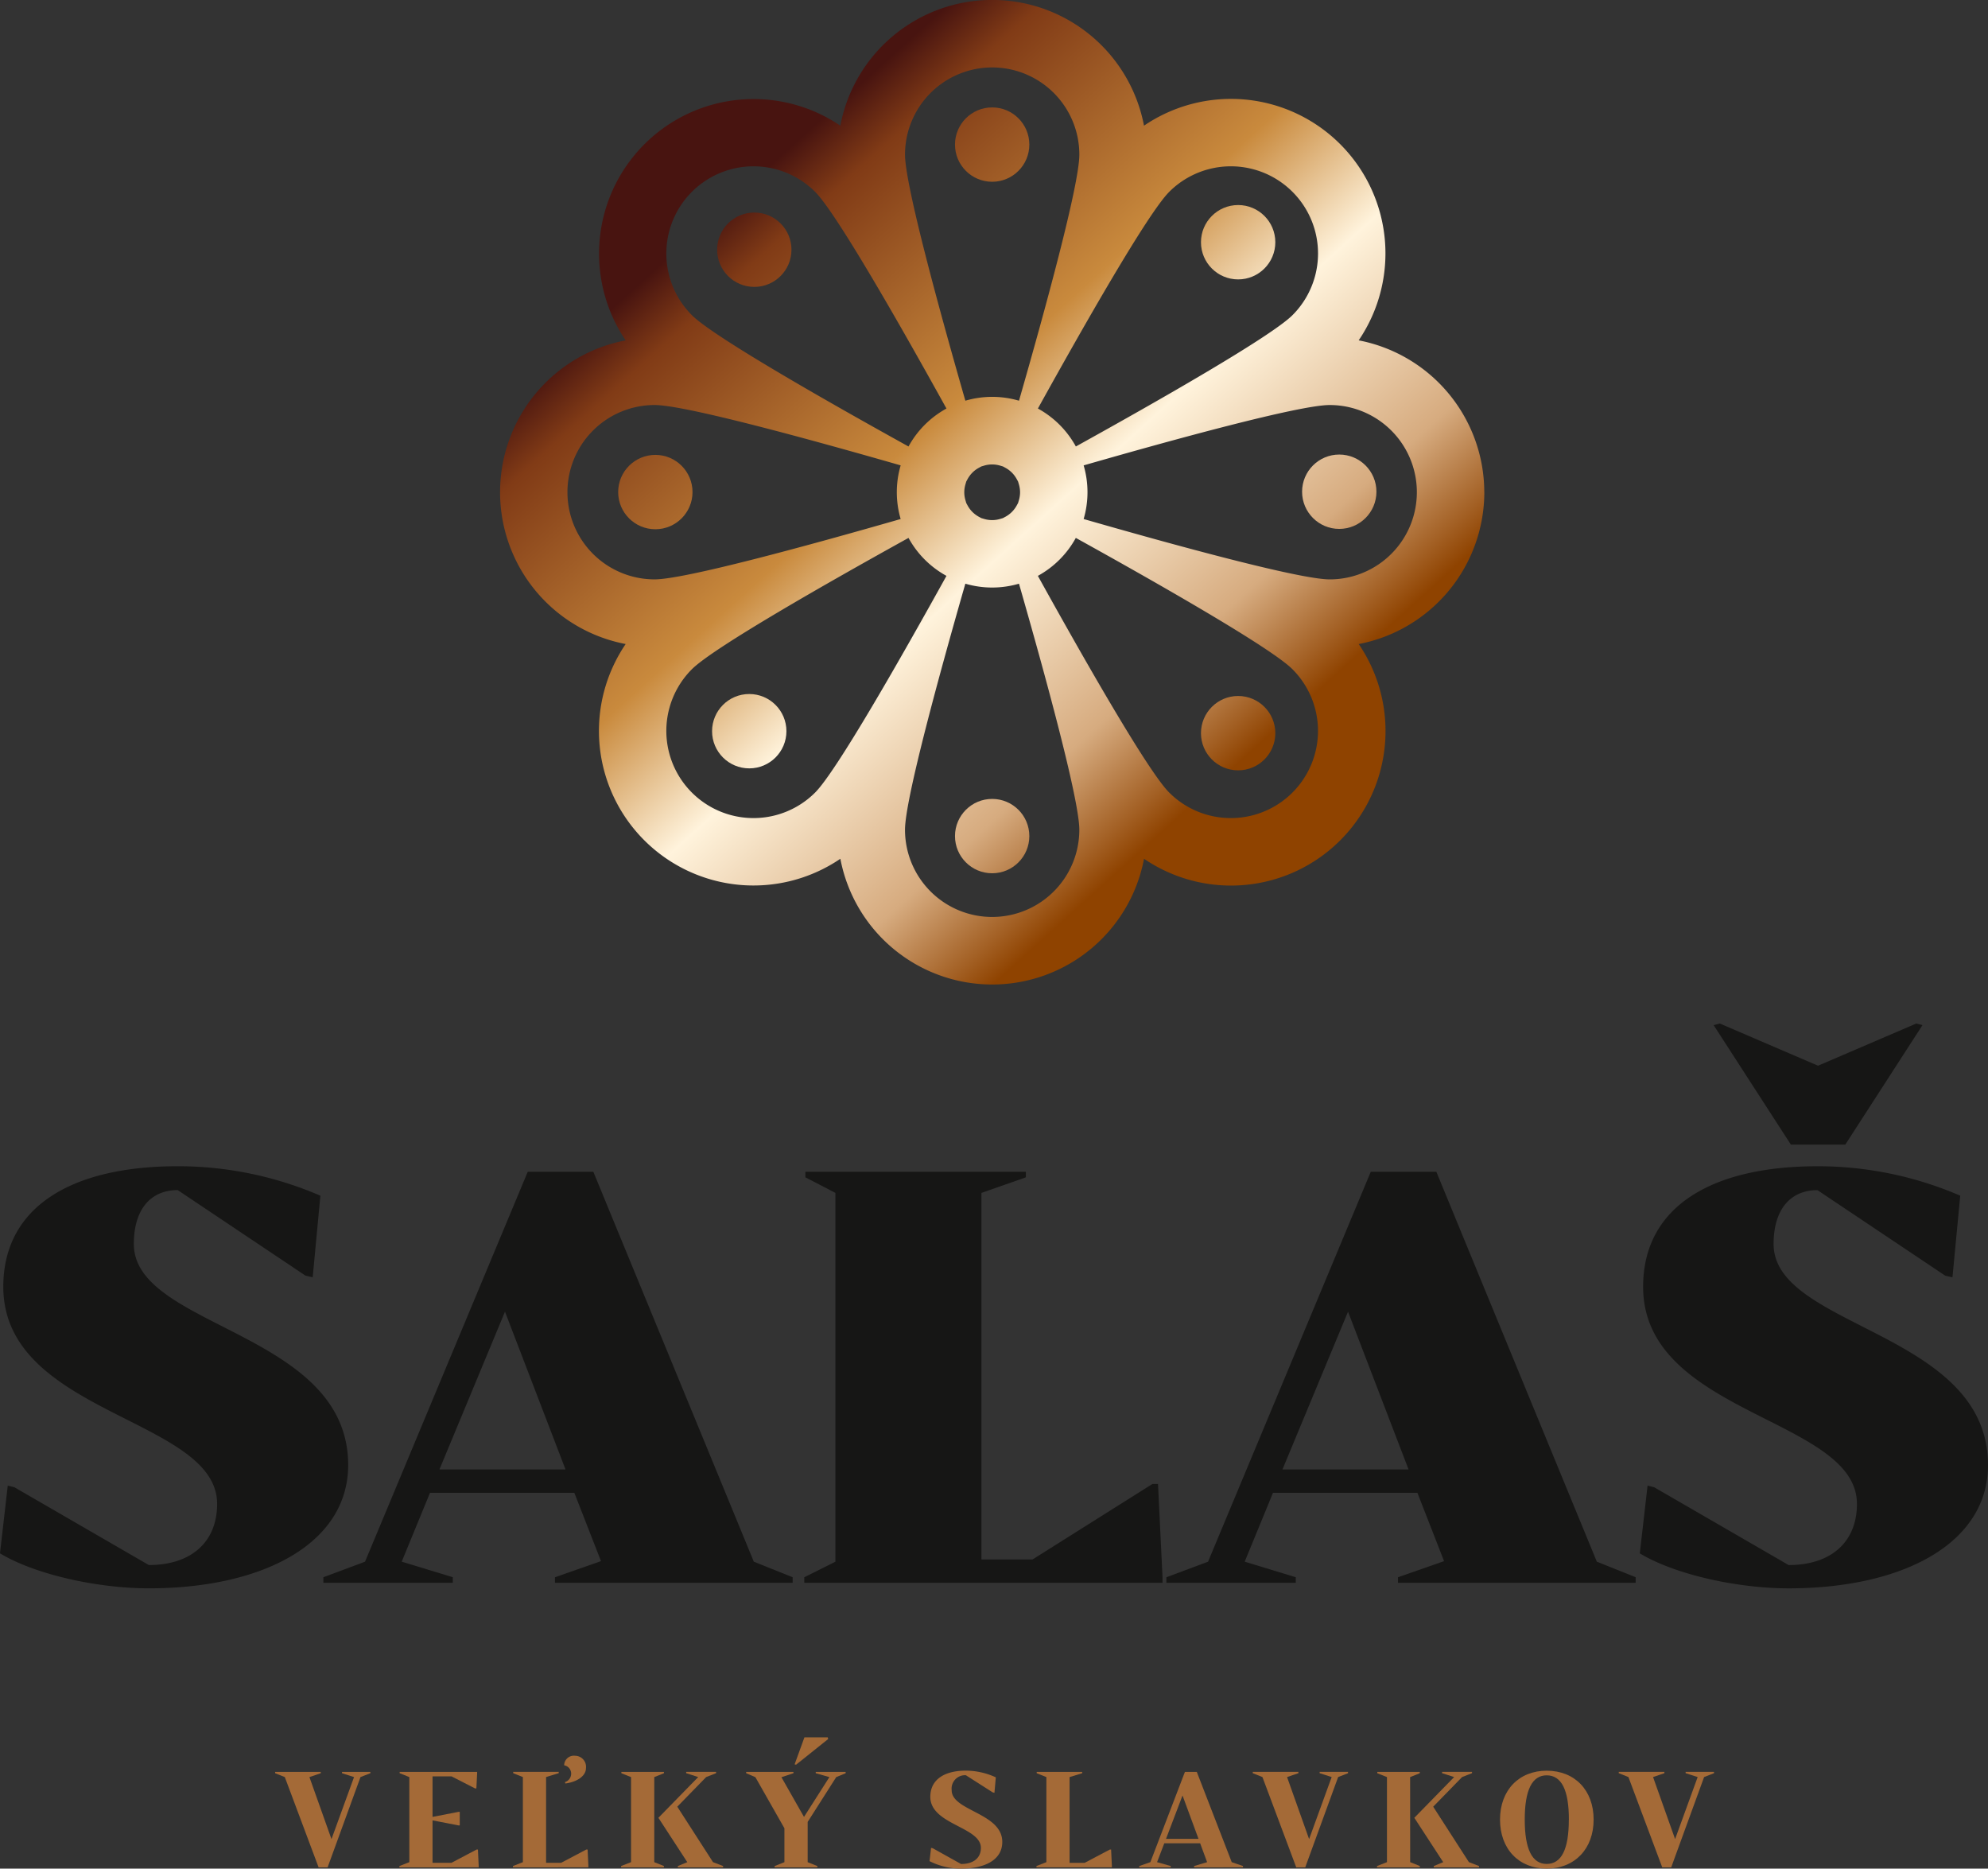 <svg xmlns="http://www.w3.org/2000/svg" xmlns:xlink="http://www.w3.org/1999/xlink" width="214.729" height="201.804" viewBox="0 0 214.729 201.804">
  <rect x="0" y="0" width="214.729" height="201.804" fill="#333333" stroke="none"/>
  <defs>
    <linearGradient id="linear-gradient" x1="-2.895" y1="-3.258" x2="4.309" y2="4.716" gradientUnits="objectBoundingBox">
      <stop offset="0.006" stop-color="#481410"/>
      <stop offset="0.084" stop-color="#813b16"/>
      <stop offset="0.382" stop-color="#c98a3d"/>
      <stop offset="0.562" stop-color="#fff3dc"/>
      <stop offset="0.8" stop-color="#d7ac80"/>
      <stop offset="0.803" stop-color="#d6ab7f"/>
      <stop offset="0.914" stop-color="#a36024"/>
      <stop offset="0.955" stop-color="#8f4300"/>
    </linearGradient>
    <linearGradient id="linear-gradient-2" x1="-6.179" y1="-6.893" x2="1.025" y2="1.081" xlink:href="#linear-gradient"/>
    <linearGradient id="linear-gradient-3" x1="-0.021" y1="-0.076" x2="7.183" y2="7.897" xlink:href="#linear-gradient"/>
    <linearGradient id="linear-gradient-4" x1="-3.211" y1="-3.607" x2="3.993" y2="4.366" xlink:href="#linear-gradient"/>
    <linearGradient id="linear-gradient-5" x1="0.23" y1="0.201" x2="0.774" y2="0.803" xlink:href="#linear-gradient"/>
    <linearGradient id="linear-gradient-6" x1="-0.755" y1="-0.889" x2="6.449" y2="7.084" xlink:href="#linear-gradient"/>
    <linearGradient id="linear-gradient-7" x1="-5.176" y1="-5.782" x2="2.028" y2="2.192" xlink:href="#linear-gradient"/>
    <linearGradient id="linear-gradient-8" x1="-1.043" y1="-1.208" x2="6.161" y2="6.765" xlink:href="#linear-gradient"/>
    <linearGradient id="linear-gradient-9" x1="-5.381" y1="-6.009" x2="1.823" y2="1.964" xlink:href="#linear-gradient"/>
  </defs>
  <g id="logo_Salas_gr" transform="translate(107.365 100.902)">
    <g id="Group_239" data-name="Group 239" transform="translate(-107.365 -100.902)">
      <g id="Group_236" data-name="Group 236" transform="translate(54.013)">
        <ellipse id="Ellipse_1553" data-name="Ellipse 1553" cx="4.015" cy="4.015" rx="4.015" ry="4.015" transform="translate(75.707 22.144)" fill="url(#linear-gradient)"/>
        <ellipse id="Ellipse_1554" data-name="Ellipse 1554" cx="4.015" cy="4.015" rx="4.015" ry="4.015" transform="translate(75.707 75.164)" fill="url(#linear-gradient-2)"/>
        <ellipse id="Ellipse_1555" data-name="Ellipse 1555" cx="4.015" cy="4.015" rx="4.015" ry="4.015" transform="translate(23.446 22.954)" fill="url(#linear-gradient-3)"/>
        <ellipse id="Ellipse_1556" data-name="Ellipse 1556" cx="4.015" cy="4.015" rx="4.015" ry="4.015" transform="translate(22.9 74.951)" fill="url(#linear-gradient-4)"/>
        <path id="Path_287" data-name="Path 287" d="M164.63,53.155a16.721,16.721,0,0,0-13.566-16.4,16.689,16.689,0,0,0-23.189-23.184,16.693,16.693,0,0,0-32.8,0A16.694,16.694,0,0,0,71.889,36.756a16.693,16.693,0,0,0,0,32.795,16.694,16.694,0,0,0,23.19,23.191,16.693,16.693,0,0,0,32.8,0,16.69,16.69,0,0,0,23.19-23.188,16.722,16.722,0,0,0,13.566-16.4ZM130.6,20.717a9.415,9.415,0,1,1,13.315,13.315c-2.321,2.321-14.632,9.33-23.4,14.185a10.342,10.342,0,0,0-4.1-4.1C121.272,35.351,128.277,23.038,130.6,20.717ZM111.476,7.281a9.415,9.415,0,0,1,9.415,9.415c0,3.283-3.751,16.947-6.518,26.577a10.291,10.291,0,0,0-5.793,0c-2.767-9.631-6.518-23.3-6.518-26.577a9.415,9.415,0,0,1,9.415-9.415Zm3.013,45.873a3.037,3.037,0,0,1-.123.853l-.093.313-.149.273a3.045,3.045,0,0,1-1.21,1.209l-.278.15-.314.093a3.017,3.017,0,0,1-1.7,0l-.316-.093-.278-.15a3.043,3.043,0,0,1-1.2-1.2l-.149-.273-.093-.317a3.009,3.009,0,0,1,0-1.7l.093-.317.149-.273a3.043,3.043,0,0,1,1.2-1.2l.278-.15.316-.093a3.017,3.017,0,0,1,1.7,0l.314.093.278.15a3.045,3.045,0,0,1,1.21,1.209l.149.273.093.313a3.036,3.036,0,0,1,.123.844ZM79.039,20.717a9.415,9.415,0,0,1,13.315,0c2.321,2.321,9.33,14.631,14.185,23.4a10.342,10.342,0,0,0-4.1,4.1c-8.766-4.854-21.082-11.864-23.4-14.184a9.415,9.415,0,0,1,0-13.315ZM65.6,53.155a9.415,9.415,0,0,1,9.416-9.416c3.282,0,16.946,3.751,26.576,6.518a10.291,10.291,0,0,0,0,5.793c-9.631,2.767-23.3,6.518-26.577,6.518A9.415,9.415,0,0,1,65.6,53.155ZM92.354,85.59A9.415,9.415,0,1,1,79.039,72.275c2.321-2.321,14.632-9.33,23.4-14.185a10.342,10.342,0,0,0,4.1,4.1C101.684,70.956,94.675,83.269,92.354,85.59Zm19.122,13.436a9.415,9.415,0,0,1-9.415-9.415c0-3.283,3.751-16.947,6.518-26.577a10.291,10.291,0,0,0,5.793,0c2.767,9.631,6.518,23.3,6.518,26.577A9.415,9.415,0,0,1,111.476,99.026ZM143.912,85.59a9.415,9.415,0,0,1-13.315,0c-2.321-2.321-9.33-14.631-14.185-23.4a10.342,10.342,0,0,0,4.1-4.1c8.768,4.854,21.081,11.864,23.4,14.185a9.415,9.415,0,0,1,0,13.314Zm4.021-23.021c-3.283,0-16.947-3.751-26.577-6.518a10.291,10.291,0,0,0,0-5.793c9.631-2.767,23.3-6.518,26.577-6.518a9.415,9.415,0,0,1,0,18.83Z" transform="translate(-58.322 0.002)" fill="url(#linear-gradient-5)"/>
        <ellipse id="Ellipse_1557" data-name="Ellipse 1557" cx="4.015" cy="4.015" rx="4.015" ry="4.015" transform="translate(49.138 11.6)" fill="url(#linear-gradient-6)"/>
        <ellipse id="Ellipse_1558" data-name="Ellipse 1558" cx="4.015" cy="4.015" rx="4.015" ry="4.015" transform="translate(86.629 49.09)" fill="url(#linear-gradient-7)"/>
        <ellipse id="Ellipse_1559" data-name="Ellipse 1559" cx="4.015" cy="4.015" rx="4.015" ry="4.015" transform="translate(12.757 49.126)" fill="url(#linear-gradient-8)"/>
        <ellipse id="Ellipse_1560" data-name="Ellipse 1560" cx="4.015" cy="4.015" rx="4.015" ry="4.015" transform="translate(49.138 86.28)" fill="url(#linear-gradient-9)"/>
      </g>
      <g id="Group_237" data-name="Group 237" transform="translate(0 110.534)">
        <path id="Path_288" data-name="Path 288" d="M33.77,148l-.78-.18-13.8-9.237c-2.939,0-4.739,2.1-4.739,5.818,0,9.118,23.151,9.418,23.151,23.874,0,8.458-9.177,13.316-21.534,13.316-5.578,0-12.3-1.5-16.075-3.779l.84-7.316.72.18,14.516,8.4c4.619,0,7.378-2.52,7.378-6.6,0-9.3-23.095-9.6-23.095-23.454,0-8.638,7.378-13.016,18.836-13.016A38.77,38.77,0,0,1,34.6,139.188Z" transform="translate(0.005 -120.591)" fill="#161615"/>
        <path id="Path_289" data-name="Path 289" d="M88.4,180.442v.6H62.728v-.6L67.7,178.7l-2.879-7.378H49.231l-3.056,7.438,5.518,1.68v.6H37.714v-.6l4.5-1.68,17.575-42.109h7.083l17.335,42.109ZM63.867,168.8l-6.538-17.039L50.251,168.8Z" transform="translate(-2.785 -120.639)" fill="#161615"/>
        <path id="Path_290" data-name="Path 290" d="M132.5,180.442v.6H93.806v-.6l3.36-1.68V138.933l-3.241-1.68v-.6h23.814v.6l-4.8,1.68v39.59h5.518l12.956-8.158h.6Z" transform="translate(-6.933 -120.639)" fill="#161615"/>
        <path id="Path_291" data-name="Path 291" d="M186.73,180.442v.6H161.056v-.6l4.979-1.74-2.88-7.378h-15.6l-3.056,7.438,5.518,1.68v.6H136.042v-.6l4.5-1.68,17.575-42.109H165.2l17.335,42.109ZM162.2,168.8l-6.539-17.039L148.579,168.8Z" transform="translate(-10.057 -120.639)" fill="#161615"/>
        <path id="Path_292" data-name="Path 292" d="M228.87,167.046c0,8.458-9.177,13.316-21.534,13.316-5.578,0-12.3-1.5-16.076-3.779l.839-7.316.72.18,14.517,8.4c4.618,0,7.378-2.52,7.378-6.6,0-9.3-23.095-9.6-23.095-23.454,0-8.638,7.378-13.016,18.836-13.016a38.77,38.77,0,0,1,15.416,3.179l-.84,8.818-.78-.18-13.8-9.237c-2.939,0-4.739,2.1-4.739,5.818C205.716,152.29,228.87,152.59,228.87,167.046ZM199.237,119.54l.659-.18,10.617,4.559,10.617-4.559.66.18-8.334,12.9h-5.879Z" transform="translate(-14.141 -119.36)" fill="#161615"/>
      </g>
      <g id="Group_238" data-name="Group 238" transform="translate(29.718 187.629)">
        <path id="Path_293" data-name="Path 293" d="M42.378,206.778l-1.072.419-3.551,9.749h-.975L33.131,207.2l-1.045-.419v-.14h4.93v.14l-1.226.419,2.382,6.7,2.437-6.7-1.3-.419v-.14h3.065Z" transform="translate(-32.086 -202.91)" fill="#a46a37"/>
        <path id="Path_294" data-name="Path 294" d="M55.146,216.806v.14H46.58v-.14l1.072-.418V207.2l-1.045-.419v-.14h8.37v.14l-.083,1.644h-.14l-2.535-1.3H50.159V211.5l2.8-.544h.14v1.462h-.14l-2.8-.544v4.582h2.047l2.716-1.434h.14Z" transform="translate(-33.158 -202.91)" fill="#a46a37"/>
        <path id="Path_295" data-name="Path 295" d="M67.974,216.666v.14H59.825v-.14l1.072-.418v-9.192l-1.045-.419v-.14h4.916v.14l-1.365.419v9.26h1.63l2.716-1.434h.14Zm-2.616-10.877a1.044,1.044,0,0,1,1.171-1.031,1.194,1.194,0,0,1,1.183,1.337c0,.808-.892,1.476-2.228,1.658l-.042-.153a.946.946,0,0,0,.669-.892.908.908,0,0,0-.753-.92Z" transform="translate(-34.138 -202.77)" fill="#a46a37"/>
        <path id="Path_296" data-name="Path 296" d="M76.021,216.388l1.045.418v.14H72.441v-.14l1.072-.418V207.2l-1.045-.419v-.14h4.6v.14l-1.045.419Zm7.437.418v.14H78.57v-.14l1.019-.418-3.12-4.791,4.3-4.4-1.3-.419v-.14h3.232v.14l-1.072.419-3.12,3.2,3.858,5.989Z" transform="translate(-35.071 -202.91)" fill="#a46a37"/>
        <path id="Path_297" data-name="Path 297" d="M93.669,211.746v4.346l1.045.418v.14H90.1v-.14l1.058-.418v-3.663l-3.134-5.515-1-.432v-.14h5.112v.14l-1.3.432,2.437,4.29,2.744-4.3-1.476-.419v-.14h3.232v.14l-1.019.419Zm-1.254-6.181-.154-.042,1.058-2.911h2.521l.042.185Z" transform="translate(-36.149 -202.612)" fill="#a46a37"/>
        <path id="Path_298" data-name="Path 298" d="M115.427,208.884l-.185-.042-2.9-1.852a1.449,1.449,0,0,0-1.533,1.63c0,2.228,5.464,2.437,5.464,5.571,0,1.964-1.909,2.883-4.457,2.883a7.506,7.506,0,0,1-3.4-.807l.167-1.434.185.042,3.05,1.7c1.351,0,2.145-.655,2.145-1.741,0-2.285-5.464-2.507-5.464-5.515,0-1.838,1.49-2.827,3.844-2.827a7.8,7.8,0,0,1,3.231.724Z" transform="translate(-37.732 -202.899)" fill="#a46a37"/>
        <path id="Path_299" data-name="Path 299" d="M129.034,216.806v.14h-8.149v-.14l1.072-.418V207.2l-1.045-.419v-.14h4.916v.14l-1.365.419v9.26h1.63l2.716-1.434h.139Z" transform="translate(-38.653 -202.91)" fill="#a46a37"/>
        <path id="Path_300" data-name="Path 300" d="M144.082,216.806v.14H138.8v-.14l1.407-.418-.752-2.037h-3.875l-.78,2.037,1.476.418v.14h-3.4v-.14l1.2-.418,3.733-9.749h1.282l3.775,9.749Zm-4.805-2.938-1.727-4.68-1.781,4.68Z" transform="translate(-39.541 -202.91)" fill="#a46a37"/>
        <path id="Path_301" data-name="Path 301" d="M156.409,206.778l-1.072.419-3.552,9.749h-.974l-3.65-9.749-1.045-.419v-.14h4.93v.14l-1.225.419,2.381,6.7,2.437-6.7-1.3-.419v-.14h3.064Z" transform="translate(-40.52 -202.91)" fill="#a46a37"/>
        <path id="Path_302" data-name="Path 302" d="M164.19,216.388l1.045.418v.14h-4.624v-.14l1.072-.418V207.2l-1.045-.419v-.14h4.592v.14l-1.045.419Zm7.438.418v.14H166.74v-.14l1.019-.418-3.12-4.791,4.3-4.4-1.3-.419v-.14h3.231v.14l-1.072.419-3.12,3.2,3.858,5.989Z" transform="translate(-41.592 -202.91)" fill="#a46a37"/>
        <path id="Path_303" data-name="Path 303" d="M174.955,211.778c0-3.161,2.037-5.278,5.042-5.278,3.036,0,5.069,2.117,5.069,5.278s-2.037,5.293-5.069,5.293C176.989,217.074,174.955,214.958,174.955,211.778Zm7.438,0c0-3.189-.794-4.777-2.4-4.777-1.574,0-2.368,1.588-2.368,4.777s.794,4.791,2.368,4.791c1.6,0,2.395-1.584,2.395-4.791Z" transform="translate(-42.652 -202.9)" fill="#a46a37"/>
        <path id="Path_304" data-name="Path 304" d="M199.095,206.778l-1.072.419-3.552,9.749H193.5l-3.65-9.749-1.045-.419v-.14h4.93v.14l-1.225.419,2.381,6.7,2.437-6.7-1.3-.419v-.14h3.064Z" transform="translate(-43.677 -202.91)" fill="#a46a37"/>
      </g>
    </g>
  </g>
</svg>
